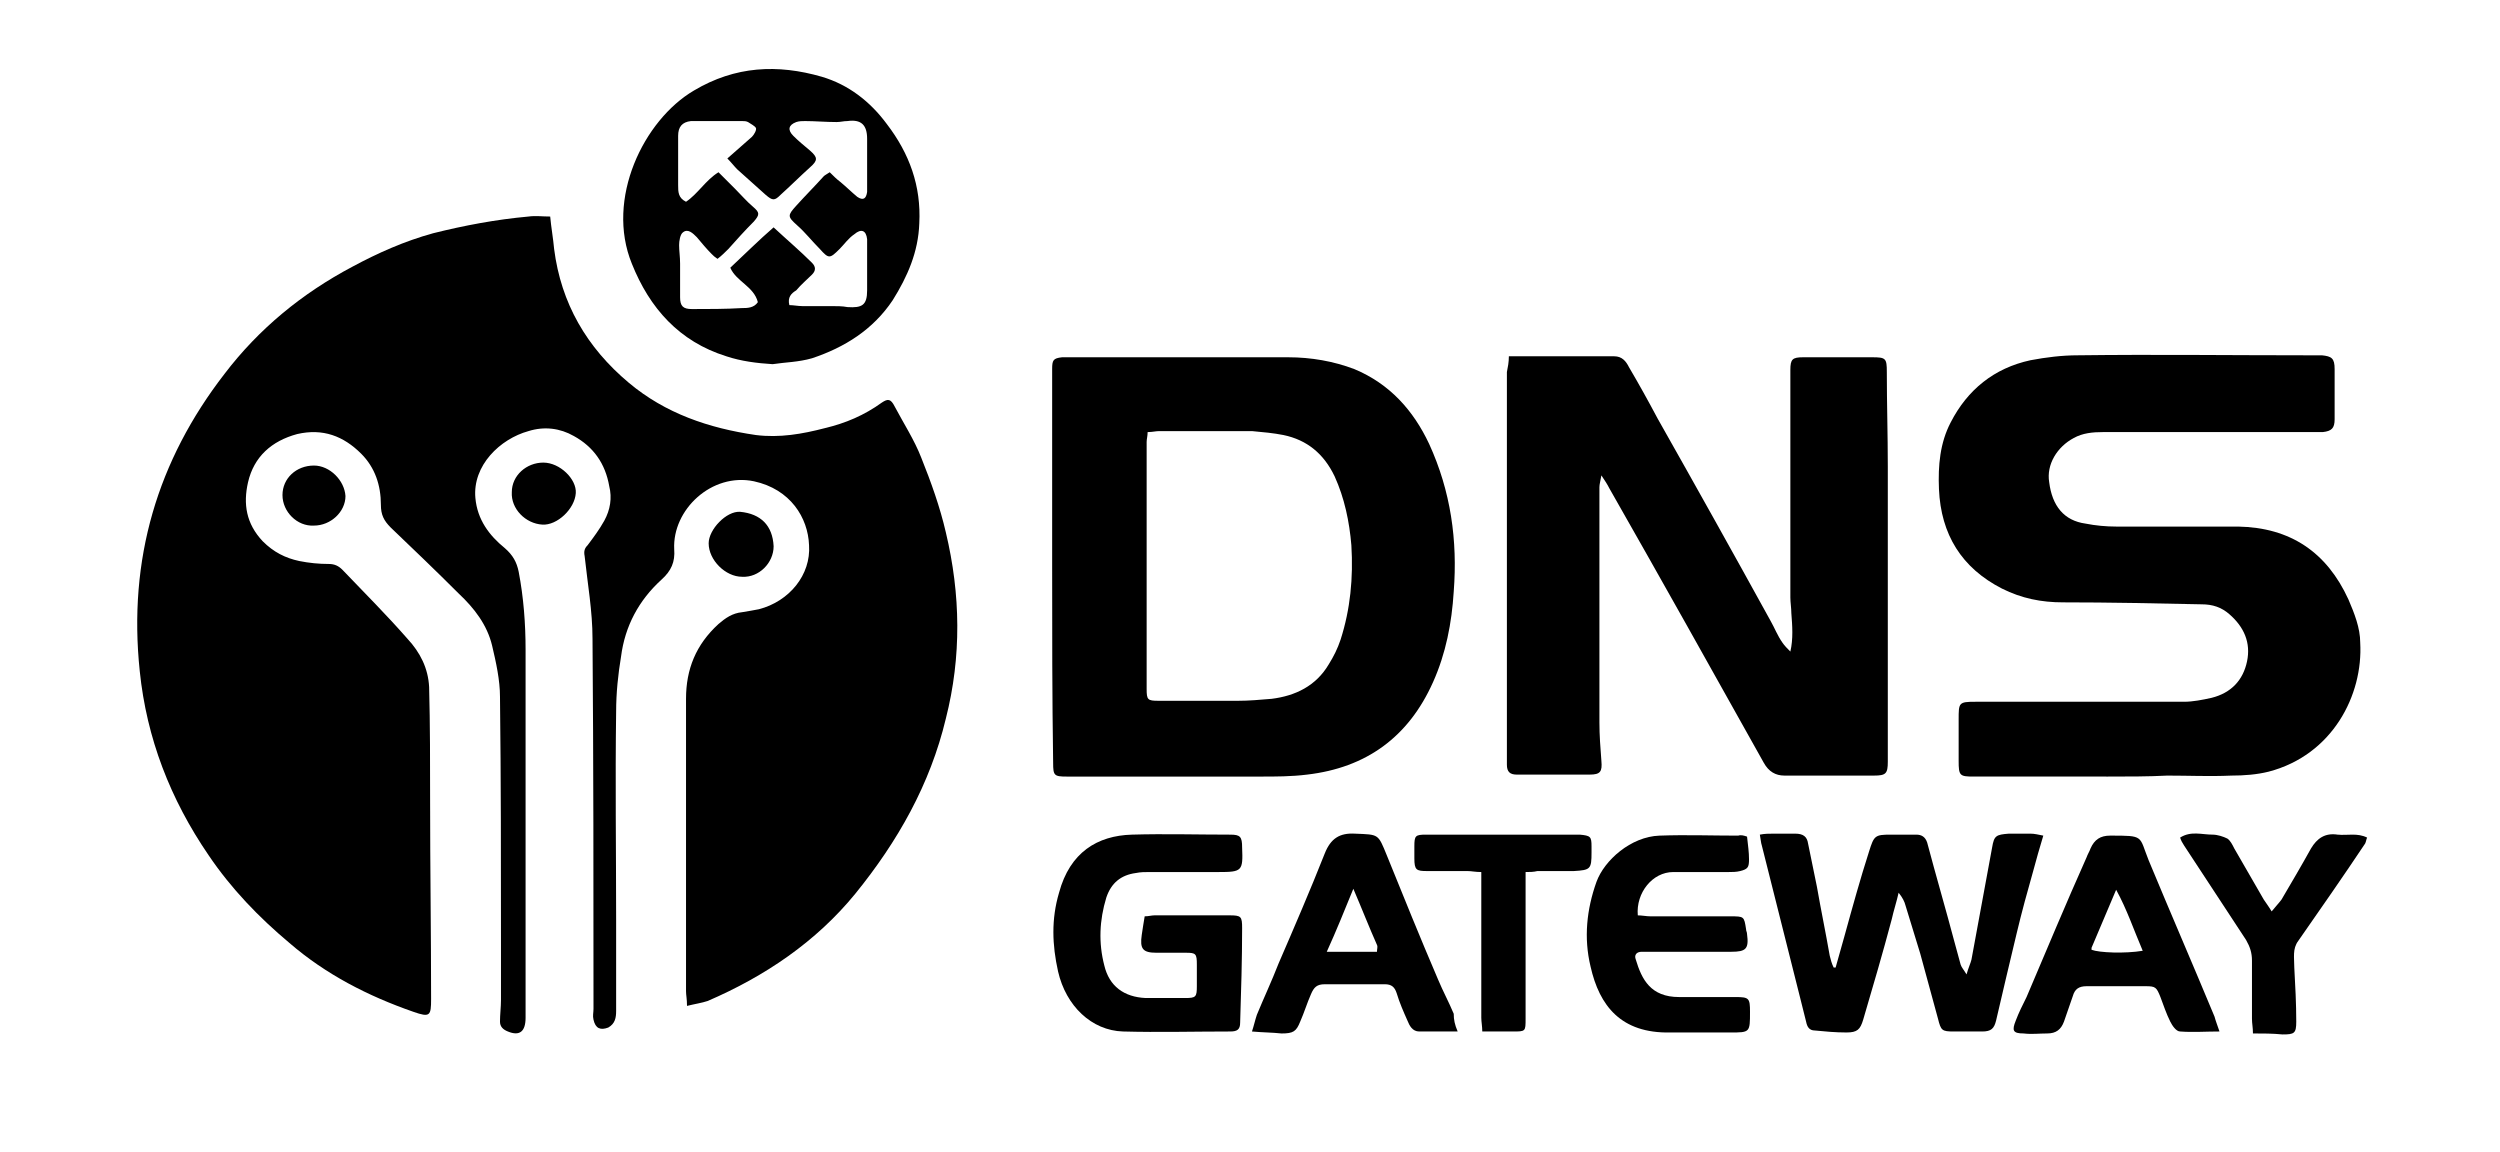<svg fill="none" height="117" viewBox="0 0 254 117" width="254" xmlns="http://www.w3.org/2000/svg" xmlns:xlink="http://www.w3.org/1999/xlink"><clipPath id="a"><path d="m0 0h253.5v116.1h-253.5z"/></clipPath><g clip-path="url(#a)" fill="#000"><path d="m69.8 102.2c0-.7-.1-1.1-.1-1.5 0-9.9 0-19.8 0-29.701 0-3 1-5.5 3.3-7.6.7-.6 1.4-1.1 2.4-1.2.6-.1 1.2-.2 1.7-.3 3.1-.8 5.3-3.5 5.1-6.5-.1-2.8-1.9-5.7-5.6-6.5-4.3-.9-8.3 2.9-8.1 6.9.1 1.3-.3 2.2-1.3 3.1-2.3 2.1-3.7 4.7-4.1 7.8-.3 1.8-.5 3.7-.5 5.6-.1 7.1 0 14.2 0 21.2v9.2c0 .7-.1 1.3-.8 1.7-.8.3-1.3.1-1.5-.8-.1-.4 0-.7 0-1.1 0-12.501 0-25.101-.1-37.6 0-2.8-.5-5.6-.8-8.4-.1-.5 0-.8.3-1.1.6-.8 1.2-1.6 1.7-2.5.6-1.1.8-2.3.5-3.5-.4-2.3-1.6-4-3.6-5.1-1.4-.8-3-1-4.6-.5-2.9.8-5.7 3.5-5.4 6.8.2 2.2 1.4 3.8 3 5.1.8.7 1.2 1.4 1.4 2.4.5 2.6.7 5.3.7 7.9v37.401c0 1.4-.6 1.9-1.8 1.4-.5-.2-.8-.5-.8-1 0-.7.1-1.5.1-2.2 0-1.4 0-2.7 0-4.101 0-.5 0-1 0-1.5 0-8.4 0-16.8-.1-25.2 0-1.7-.4-3.5-.8-5.2-.5-2.1-1.8-3.8-3.4-5.3-2.3-2.3-4.6-4.5-6.9-6.7-.7-.7-1-1.3-1-2.3 0-2-.6-3.8-2-5.2-1.8-1.8-3.9-2.6-6.5-2-2.6.7-4.4 2.3-5 4.9-.5 2.2-.2 4.2 1.5 6 1.1 1.1 2.3 1.7 3.7 2 1 .2 2 .3 3 .3.6 0 1 .2 1.4.6 2.2 2.3 4.5 4.6 6.6 7 1.3 1.4 2.1 3 2.2 4.9.1 3.9.1 7.7.1 11.6 0 6.7.1 13.4.1 20.101 0 1.7-.1 1.9-1.8 1.3-4.6-1.6-8.9-3.8-12.6-7-3.1-2.6-5.9-5.5-8.2-8.9-3.9-5.7-6.3-11.9-7-18.7-1.2-11.4 1.8-21.4 8.6-30.2 3.5-4.6 7.9-8.2 13-10.9 2.6-1.4 5.3-2.6 8.2-3.4 3.2-.8 6.4-1.4 9.7-1.7.7-.1 1.4 0 2.2 0 .1 1.1.3 2.2.4 3.3.7 5.5 3.3 10 7.6 13.6 3.7 3.1 8.1 4.6 12.9 5.3 2.4.3 4.7-.1 7-.7 2.1-.5 4-1.3 5.8-2.6.6-.4.9-.4 1.3.4.9 1.7 2 3.4 2.7 5.2 1 2.5 1.9 5 2.5 7.6 1.5 6.3 1.6 12.6 0 18.9-1.6 6.7-4.9 12.5-9.2 17.8-4 4.9-9.2 8.4-15 10.9-.6.2-1.3.3-2.1.5z"/><path d="m153.3 36.199h10.7c.8 0 1.2.5 1.5 1.1 1 1.7 2 3.5 2.9 5.2 3.9 6.9 7.7 13.7 11.5 20.6.4.7.7 1.5 1.2 2.2.2.3.5.6.8.9.3-1.3.2-2.6.1-3.9 0-.5-.1-1.1-.1-1.6 0-7.7 0-15.4 0-23.1 0-1.1.2-1.3 1.3-1.3h7c1.4 0 1.5.1 1.5 1.5 0 3.2.1 6.4.1 9.6v29.5.5c0 1.2-.2 1.4-1.4 1.4-3 0-6.1 0-9.1 0-.9 0-1.6-.4-2.1-1.3-5.2-9.3-10.4-18.6-15.7-27.9-.2-.4-.4-.7-.8-1.3-.1.6-.2.9-.2 1.2v23.9c0 1.3.1 2.6.2 3.9.1 1.1-.1 1.4-1.2 1.4-2.5 0-4.9 0-7.4 0-.7 0-1-.3-1-1 0-.6 0-1.2 0-1.7 0-12.7 0-25.5 0-38.2.1-.5.2-1 .2-1.6z"/><path d="m106.899 57.6c0-6.7 0-13.4 0-20.1 0-.9.1-1.1 1-1.2h1 22c2.3 0 4.6.4 6.7 1.2 3.6 1.5 6 4.2 7.6 7.6 2.2 4.8 2.9 9.8 2.5 15-.2 3.2-.8 6.3-2.1 9.2-2.5 5.6-6.8 8.7-12.8 9.4-1.6.2-3.2.2-4.7.2-6.3 0-12.7 0-19 0-.2 0-.5 0-.7 0-1.3 0-1.4-.1-1.4-1.4-.1-6.7-.1-13.3-.1-19.9zm9.7-13.7c0 .4-.1.7-.1 1v25.1c0 1.1.1 1.2 1.2 1.2h8.1c1.1 0 2.2-.1 3.4-.2 2.4-.3 4.5-1.3 5.8-3.5.5-.8.9-1.6 1.2-2.5 1-3.1 1.3-6.3 1.1-9.6-.2-2.4-.7-4.8-1.7-7-1.1-2.3-2.8-3.7-5.2-4.2-1-.2-2.1-.3-3.2-.4-3.1 0-6.2 0-9.4 0-.4 0-.7.1-1.2.1z"/><path d="m213.999 78.899c-4.5 0-9 0-13.5 0-1.4 0-1.5-.1-1.5-1.6 0-1.4 0-2.8 0-4.2 0-1.7 0-1.8 1.7-1.8h21.2c.9 0 1.9-.2 2.8-.4 2-.5 3.2-1.8 3.6-3.7s-.3-3.5-1.8-4.8c-.8-.7-1.7-1-2.8-1-4.7-.1-9.4-.2-14.1-.2-2.2 0-4.2-.4-6.2-1.4-4.1-2.1-6.2-5.5-6.4-10.1-.1-2.4.1-4.7 1.2-6.8 1.7-3.3 4.4-5.5 8.1-6.3 1.6-.3 3.2-.5 4.8-.5 7.7-.1 15.4 0 23.1 0h1.7c1 .1 1.3.3 1.3 1.4v5.1c0 .9-.3 1.2-1.2 1.3-.5 0-1.1 0-1.6 0-6.9 0-13.8 0-20.7 0-1.1 0-2.1.1-3 .6-1.7.9-2.8 2.7-2.5 4.5.3 2.4 1.5 3.9 3.7 4.2 1 .2 2.1.3 3.1.3h12.4c5.3.1 9 2.6 11.2 7.4.6 1.4 1.2 2.9 1.2 4.4.3 5.3-2.8 11.4-9.3 13.1-1.2.3-2.5.4-3.8.4-2.2.1-4.3 0-6.5 0-1.9.1-4 .1-6.2.1z"/><path d="m78.5 37c-1.6-.1-3.2-.3-4.7-.8-4.8-1.5-7.8-4.9-9.6-9.4-2.7-6.6 1.2-14.6 6.3-17.6 4.2-2.5 8.5-2.7 13-1.4 2.7.8 4.9 2.5 6.6 4.8 2.3 3 3.5 6.3 3.3 10.1-.1 2.9-1.2 5.4-2.7 7.8-2 3-4.9 4.8-8.2 5.9-1.4.4-2.7.4-4 .6zm1.7-6c.4 0 .9.1 1.3.1h2.9c.6 0 1.2 0 1.7.1 1.5.1 2-.2 2-1.7 0-1.4 0-2.7 0-4.1 0-.4 0-.8 0-1.1-.1-.9-.6-1.1-1.3-.5-.6.4-1 1-1.5 1.5-1 1-1.1 1-2 0-.8-.8-1.5-1.7-2.3-2.4-1-.9-1-1-.1-2s1.9-2 2.8-3c.1-.1.3-.2.6-.4.4.4.7.7 1.1 1 .6.5 1.1 1 1.7 1.5.6.4.9.2 1-.5 0-.3 0-.6 0-.9 0-1.5 0-3 0-4.5 0-1.4-.6-2-2-1.8-.4 0-.7.1-1.1.1-1.1 0-2.2-.1-3.2-.1-.3 0-.6 0-.9.1-.8.3-.9.8-.3 1.4.5.5 1.1 1 1.7 1.5.8.7.8 1 0 1.7-1 .9-2 1.9-3 2.8-.6.6-.8.6-1.5 0-1-.9-1.9-1.7-2.9-2.6-.3-.3-.6-.7-1-1.1.9-.8 1.7-1.5 2.5-2.2.2-.2.5-.7.4-.9s-.5-.4-.8-.6c-.2-.1-.4-.1-.6-.1-1 0-2.1 0-3.1 0-.7 0-1.4 0-2.1 0-.9.1-1.3.6-1.3 1.5v5c0 .7 0 1.3.8 1.7 1.2-.8 2-2.2 3.3-3 .6.6 1.2 1.2 1.7 1.7.6.6 1.2 1.3 1.8 1.8.7.6.7.8.1 1.5-.9.9-1.8 1.9-2.6 2.8-.3.3-.7.7-1.1 1-.3-.2-.4-.3-.6-.5-.5-.5-1-1.1-1.5-1.7-.4-.4-.9-.9-1.4-.5-.3.2-.4.9-.4 1.3 0 .6.1 1.2.1 1.9v3.4c0 .9.3 1.2 1.2 1.2 1.7 0 3.4 0 5.1-.1.5 0 1.2 0 1.6-.6-.4-1.6-2.2-2.1-2.8-3.5 1.5-1.4 2.9-2.8 4.4-4.1 1.4 1.3 2.7 2.4 3.9 3.6.4.4.4.8 0 1.2-.5.5-1.1 1-1.6 1.6-.5.3-.9.7-.7 1.5z"/><path d="m186.5 98.299c.3-1.1.6-2.1.9-3.2.8-2.9 1.6-5.8 2.5-8.6.5-1.6.6-1.7 2.2-1.7h2.6c.5 0 .9.2 1.1.8.9 3.4 1.9 6.8 2.8 10.2.2.7.4 1.5.6 2.2.1.3.3.5.6 1 .2-.7.4-1.1.5-1.5.7-3.8 1.4-7.6 2.1-11.4.2-1.2.4-1.3 1.7-1.4h2.2c.4 0 .8.1 1.3.2-.4 1.3-.7 2.4-1 3.5-.6 2.1-1.2 4.3-1.7 6.4-.7 2.9-1.4 5.9-2.1 8.9-.2.8-.5 1.1-1.4 1.1-1 0-1.9 0-2.9 0-1.2 0-1.3-.1-1.6-1.3-.6-2.2-1.2-4.4-1.8-6.6-.5-1.6-1-3.3-1.5-4.9-.1-.4-.3-.8-.7-1.3-.2.9-.5 1.8-.7 2.7-.9 3.4-1.9 6.8-2.9 10.2-.3 1-.6 1.3-1.7 1.3s-2.2-.1-3.2-.2c-.6 0-.8-.4-.9-.9-.2-.8-.4-1.6-.6-2.4-1.3-5.2-2.6-10.3-3.9-15.5-.1-.3-.1-.6-.2-1.1.5-.1.9-.1 1.4-.1h2.2c.8 0 1.2.3 1.3 1 .3 1.5.6 2.9.9 4.4.4 2.3.9 4.7 1.3 7 .1.4.2.8.4 1.2z"/><path d="m116.299 93.099c.4 0 .7-.1 1-.1h7.6c1.2 0 1.3.1 1.3 1.3 0 3.2-.1 6.4-.2 9.6 0 .7-.3.9-1 .9-3.6 0-7.3.1-10.9 0-3.2-.1-5.8-2.6-6.6-6.1-.6-2.7-.7-5.3.1-8 1.1-4.1 3.9-5.8 7.4-5.9 3.3-.1 6.7 0 10 0 1 0 1.2.2 1.2 1.3.1 2.4 0 2.5-2.4 2.5-2.3 0-4.7 0-7 0-.5 0-.9 0-1.4.1-1.5.2-2.5 1-3 2.5-.7 2.3-.8 4.6-.2 6.9.5 2.1 2 3.2 4.2 3.3h4c1.1 0 1.2-.1 1.2-1.2 0-.7 0-1.5 0-2.2 0-1.1-.1-1.2-1.1-1.2s-2 0-3 0c-1.4 0-1.7-.4-1.5-1.8.1-.7.2-1.3.3-1.9z"/><path d="m177.5 85c.1.9.2 1.6.2 2.3 0 .8-.1 1-.9 1.2-.4.1-.8.1-1.2.1-1.9 0-3.7 0-5.6 0-2.1 0-3.8 2.1-3.6 4.4.4 0 .9.1 1.3.1h8.1c1.4 0 1.4 0 1.6 1.3 0 .2.1.3.1.5.2 1.5-.1 1.8-1.6 1.8-2.7 0-5.4 0-8.1 0-.3 0-.7 0-1 0-.5 0-.8.3-.6.8.6 2 1.5 3.8 4.4 3.8h5.7c1.4 0 1.5.1 1.5 1.5 0 2.1 0 2.1-2 2.1s-4.1 0-6.1 0c-5 .1-7.2-2.7-8.1-6.7-.7-2.9-.4-5.8.6-8.6.8-2.2 3.5-4.6 6.4-4.7 2.7-.1 5.3 0 8 0 .3-.1.6 0 .9.1z"/><path d="m148.1 104.8c-1.5 0-2.7 0-3.9 0-.7 0-1-.6-1.2-1.1-.4-.9-.8-1.8-1.1-2.8-.2-.6-.5-.9-1.2-.9-2 0-4.1 0-6.1 0-.8 0-1.1.3-1.4 1-.4.9-.7 1.9-1.1 2.8-.4 1-.7 1.2-1.9 1.2-.9-.1-1.9-.1-3-.2.2-.6.3-1.1.5-1.7.7-1.7 1.5-3.4 2.2-5.2 1.6-3.7 3.2-7.4 4.7-11.2.6-1.5 1.5-2.1 3.1-2 2.4.1 2.3 0 3.2 2.2 1.7 4.2 3.4 8.4 5.2 12.6.5 1.2 1.1 2.3 1.6 3.5 0 .6.1 1.1.4 1.8zm-13.3-8.1h5.1c0-.3.1-.5 0-.7-.8-1.8-1.5-3.6-2.4-5.7-.9 2.2-1.7 4.2-2.7 6.4z"/><path d="m225.5 104.799c-1.4 0-2.7.1-4 0-.4 0-.8-.6-1-1-.4-.8-.7-1.7-1-2.5-.4-1-.5-1.1-1.5-1.1-2 0-4 0-6 0-.8 0-1.2.3-1.4 1-.3.9-.6 1.7-.9 2.6-.3.8-.8 1.2-1.7 1.2-.8 0-1.6.1-2.4 0-1.1 0-1.2-.3-.8-1.3.3-.8.7-1.6 1.1-2.4 2-4.7 4-9.5 6.1-14.2.1-.3.3-.6.4-.9.4-.9 1-1.3 2-1.3 3.5 0 2.9 0 3.9 2.5 2.2 5.3 4.5 10.6 6.7 15.9.1.4.3.9.5 1.5zm-7.8-8.2c-.9-2.1-1.6-4.2-2.7-6.2-.9 2.1-1.7 4-2.5 5.9v.2c.8.3 3.4.4 5.2.1z"/><path d="m155 88.6v5.4 9.5c0 1.3 0 1.3-1.3 1.3-1 0-2 0-3.1 0 0-.5-.1-1-.1-1.4 0-4.5 0-8.9 0-13.4 0-.4 0-.9 0-1.4-.6 0-1-.1-1.4-.1-1.4 0-2.7 0-4.1 0-1.1 0-1.3-.1-1.3-1.3 0-.4 0-.8 0-1.2 0-1.1.1-1.2 1.2-1.2h.5 14.5.6c1.1.1 1.2.2 1.2 1.2v.6c0 1.7-.1 1.8-1.8 1.9-1.2 0-2.5 0-3.7 0-.4.1-.8.1-1.2.1z"/><path d="m221.5 85.099c1.1-.7 2.2-.3 3.3-.3.5 0 1.1.2 1.5.4.3.2.5.6.7 1 1 1.7 2 3.5 3 5.2.2.3.5.7.8 1.2.4-.5.7-.8 1-1.2 1-1.7 2-3.4 3-5.2.6-1 1.4-1.6 2.7-1.4 1 .1 2-.2 3 .3-.1.2-.1.4-.2.6-2.2 3.3-4.5 6.6-6.8 9.9-.6.8-.4 1.7-.4 2.7.1 1.8.2 3.7.2 5.5 0 1.2-.2 1.3-1.4 1.3-1-.1-2-.1-3-.1 0-.6-.1-1-.1-1.5 0-2 0-3.9 0-5.9 0-.8-.2-1.4-.6-2.1-2.1-3.2-4.2-6.4-6.3-9.6-.2-.3-.3-.5-.4-.8z"/><path d="m78.6 55.5c0 1.7-1.5 3.2-3.2 3.1-1.7 0-3.4-1.7-3.4-3.4 0-1.4 1.8-3.3 3.2-3.2 2.1.2 3.3 1.4 3.4 3.5z"/><path d="m55.2 47c1.7 0 3.4 1.7 3.3 3.1-.1 1.6-1.9 3.3-3.4 3.2-1.7-.1-3.2-1.6-3.1-3.3 0-1.7 1.5-3 3.2-3z"/><path d="m28.7 50.3c0-1.7 1.4-3 3.2-3 1.6 0 3.1 1.5 3.2 3.1 0 1.6-1.5 3-3.2 3-1.7.1-3.2-1.4-3.2-3.1z"/></g></svg>
